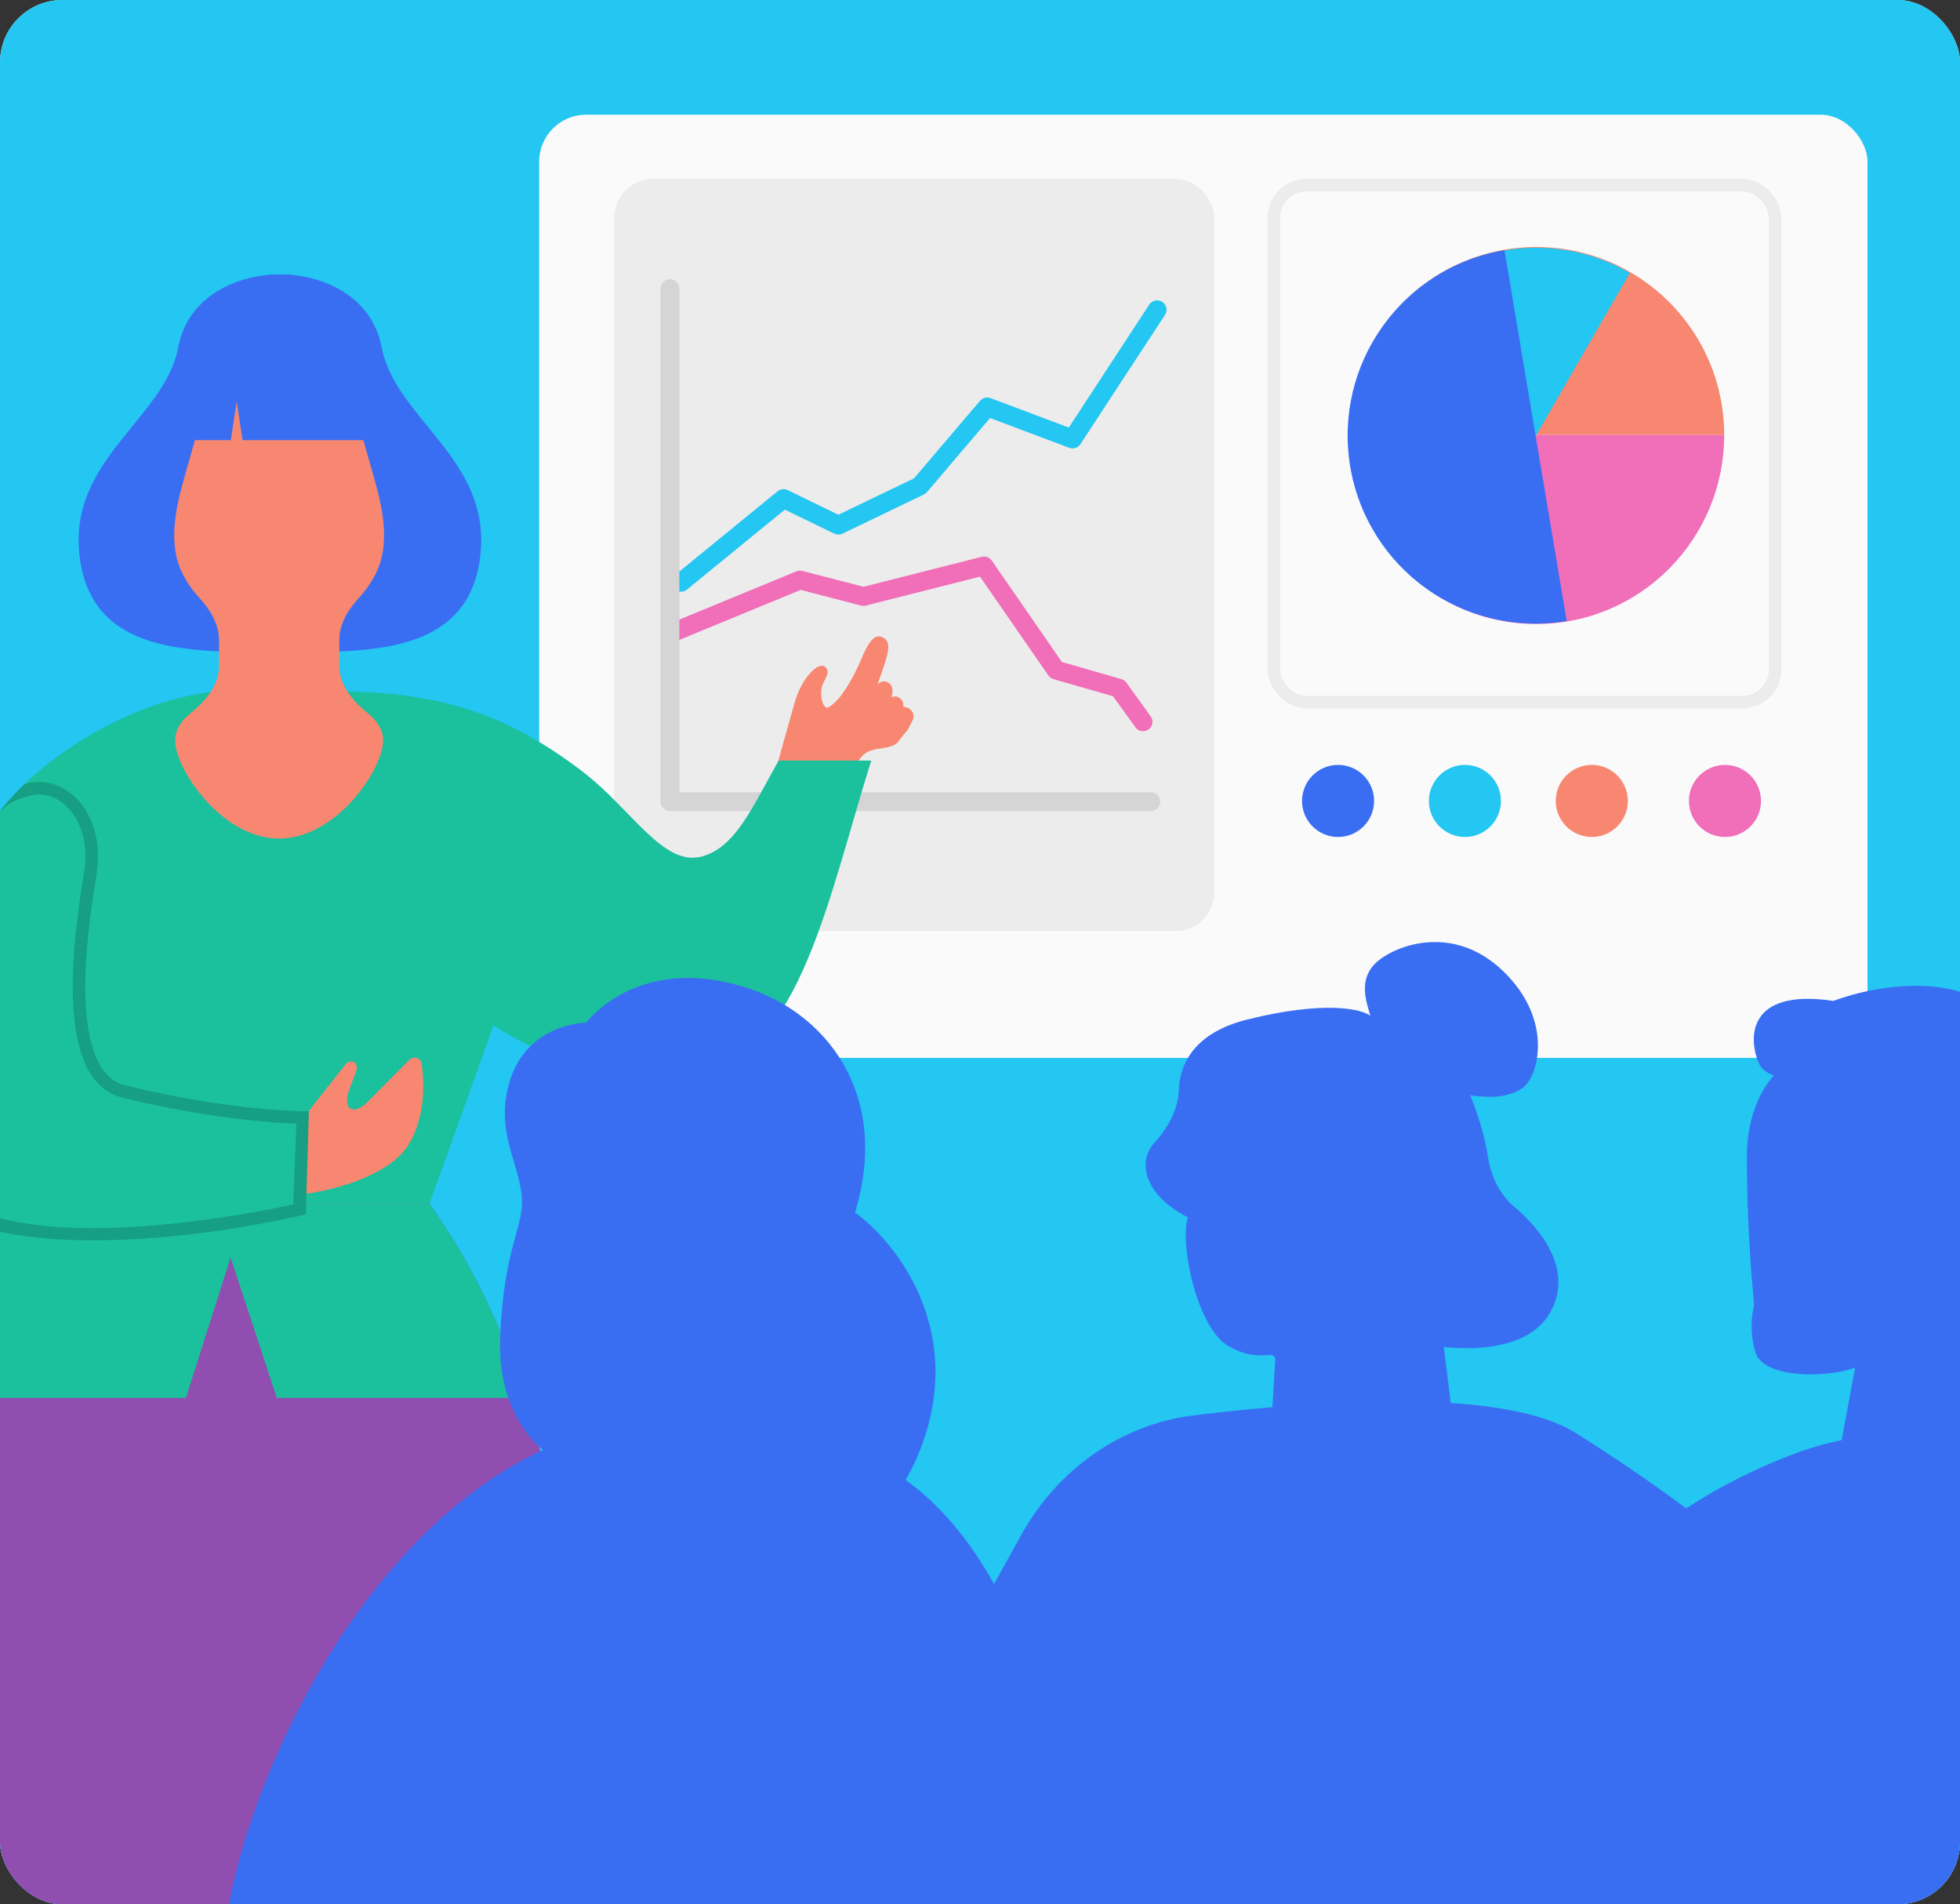 <?xml version="1.0" encoding="UTF-8"?> <svg xmlns="http://www.w3.org/2000/svg" width="628" height="610" viewBox="0 0 628 610" fill="none"><rect x="0" y="0" width="628" height="610" fill="#333333" stroke="none"/><g clip-path="url(#clip0_169_936)"><rect width="628" height="610" rx="20" fill="#ECECEC"></rect><g clip-path="url(#clip1_169_936)"><rect width="661" height="616.833" transform="translate(-27 -3.917)" fill="#24C6F2"></rect><rect x="172.755" y="36.737" width="425.61" height="302.143" rx="15.057" fill="#FAFAFA"></rect><rect x="198.854" y="59.322" width="188.212" height="236.896" rx="10.417" fill="#ECECEC" stroke="#ECECEC" stroke-width="4.015"></rect><path d="M214.915 202.866L256.322 185.801L276.649 191.071L315.295 181.284L338.382 214.66L358.458 220.432L366.237 231.223" stroke="#F16EB9" stroke-width="6.023" stroke-linecap="round" stroke-linejoin="round"></path><rect x="408.146" y="59.322" width="160.607" height="165.577" rx="10.417" stroke="#ECECEC" stroke-width="4.015"></rect><path d="M492.23 79.117C458.973 79.117 432.014 106.076 432.014 139.332L552.445 139.332C552.445 106.076 525.486 79.117 492.23 79.117Z" fill="#F78770"></path><path d="M492.23 199.894C525.486 199.894 552.445 172.78 552.445 139.333L432.015 139.333C432.015 172.78 458.974 199.894 492.23 199.894Z" fill="#F16EB9"></path><path d="M439.973 109.463C423.345 138.263 433.213 175.091 462.014 191.719L522.229 87.422C493.429 70.794 456.601 80.662 439.973 109.463Z" fill="#24C6F2"></path><path d="M432.636 149.506C438.14 182.303 469.189 204.429 501.987 198.925L482.055 80.155C449.258 85.659 427.132 116.708 432.636 149.506Z" fill="#396EF3"></path><circle cx="428.724" cy="256.569" r="11.544" fill="#396EF3"></circle><circle cx="469.377" cy="256.569" r="11.544" fill="#24C6F2"></circle><circle cx="510.031" cy="256.569" r="11.544" fill="#F78770"></circle><circle cx="552.692" cy="256.569" r="11.544" fill="#F16EB9"></circle><path d="M218.177 186.554L251.052 159.702L268.618 168.235L294.717 155.687L316.298 130.341L343.652 140.63L370.754 99.224" stroke="#24C6F2" stroke-width="6.023" stroke-linecap="round" stroke-linejoin="round"></path><path d="M214.664 92.448V256.82H368.747" stroke="#D5D5D6" stroke-width="6.023" stroke-linecap="round" stroke-linejoin="round"></path><path d="M87.892 208.874C59.998 208.991 29.868 209.118 25.636 179.158C22.978 160.341 32.893 148.199 42.371 136.594C48.922 128.572 55.264 120.806 57.102 111.268C60.42 94.04 76.754 88.735 86.321 88.019V87.931H93.062V88.019C102.629 88.735 118.963 94.04 122.282 111.268C124.119 120.806 130.461 128.572 137.012 136.594C146.49 148.199 156.405 160.341 153.747 179.158C149.515 209.118 119.385 208.991 91.491 208.874C90.89 208.871 90.29 208.869 89.692 208.867C89.093 208.869 88.493 208.871 87.892 208.874Z" fill="#396EF3"></path><path d="M249.295 244.021C245.903 249.951 245.029 257.573 245.029 257.573H257.12C257.12 257.573 271.88 253.694 274.39 245.527C276.899 237.36 284.93 241.512 287.964 237.36C290.998 233.209 290.159 235.411 292.424 230.675C293.338 228.762 291.943 226.708 289.828 226.472C289.689 226.457 289.552 226.45 289.415 226.451C289.583 225.267 289.252 224.304 288.191 223.566C287.367 222.993 286.529 222.953 285.624 223.39C286.282 221.084 286.136 219.418 284.338 218.537C283.216 217.988 282.196 218.249 281.161 219.231C282.376 216.077 283.217 213.354 283.698 211.798L283.798 211.474C284.95 207.756 285.177 205.151 282.646 204.102C280.115 203.052 278.28 205.6 276.021 210.995C273.761 216.39 269.59 224.244 265.607 226.472C263.592 227.843 262.344 221.938 263.606 219.231C264.867 216.525 265.858 215.162 264.603 213.908C262.846 211.398 257.074 216.417 254.565 225.2C252.055 233.984 249.295 244.021 249.295 244.021Z" fill="#F78770"></path><path d="M224.953 274.346C235.755 271.347 241.014 258.576 249.507 243.624H279.158C265.576 286.855 256.573 336.37 224.953 344.325C193.333 352.279 158.117 328.451 158.117 328.451L137.623 385.556H5.122L-0.536 260.529C14.156 240.759 47.783 221.436 73.38 221.436H106.254C138.637 221.436 161.099 227.558 186.809 247.283C202.484 259.31 212.559 277.787 224.953 274.346Z" fill="#1BC09D"></path><path d="M192.831 651.061C192.831 459.587 150.003 404.127 137.623 385.557H5.122C5.122 385.557 -53.851 421.693 -53.852 651.061H192.831Z" fill="#904EB0"></path><path d="M139.193 387.884C145.586 397.314 157.255 414.524 168.08 447.792H88.69L73.882 402.872L59.566 447.792H-29.856C-13.531 396.987 5.122 385.557 5.122 385.557H137.623C138.102 386.275 138.627 387.049 139.193 387.884Z" fill="#1BC09D"></path><path d="M120.246 184.031C118.805 186.816 116.999 189.38 114.891 191.661C111.432 195.405 108.71 200.011 108.71 205.108V213.304C108.71 219.466 112.944 224.525 117.749 228.382C120.928 230.934 122.765 233.946 122.765 237.173C122.765 246.372 107.845 268.615 89.441 268.615C71.036 268.615 56.117 246.372 56.117 237.173C56.117 233.946 57.953 230.934 61.132 228.382C65.937 224.525 70.172 219.466 70.172 213.304V205.108C70.172 200.011 67.449 195.405 63.99 191.661C61.883 189.38 60.077 186.816 58.635 184.031C53.568 174.241 56.289 162.659 59.31 152.057L62.464 140.991H73.969L75.839 128.585L77.709 140.991H116.417L119.571 152.057C122.592 162.659 125.314 174.241 120.246 184.031Z" fill="#F78770"></path><path d="M-0.536 260.53C11.122 243.16 33.04 255.892 28.859 280.414C23.512 311.777 22.188 345.377 39.753 349.671C73.631 357.952 96.969 357.952 96.969 357.952V385.557C96.969 385.557 -12.695 411.906 -29.76 368.241C-46.825 324.576 -12.194 277.899 -0.536 260.53Z" fill="#1BC09D"></path><path d="M110.52 341.189L96.969 358.339V382.545C105.674 381.551 124.661 376.967 130.971 366.583C136.139 358.078 136.094 347.344 135.074 340.687C134.8 338.9 132.725 338.208 131.317 339.342L117.296 353.435C113.051 357.199 109.767 355.442 111.856 349.231L114.241 342.747C114.891 340.07 112.131 338.955 110.52 341.189Z" fill="#F78770"></path><path d="M10.028 254.813C6.975 255.541 2.612 256.819 -0.399 260.333C-0.399 260.333 0.353 259.078 3.365 255.816C6.376 252.553 7.687 251.315 7.687 251.315C8.153 251.156 8.623 251.02 9.096 250.907C13.3 249.904 17.554 250.765 21.177 253.068C28.422 257.673 33.031 267.881 30.837 280.751C28.172 296.385 26.541 312.417 27.712 325.007C28.298 331.306 29.574 336.591 31.66 340.504C33.718 344.365 36.514 346.812 40.229 347.72C57.066 351.836 71.278 353.892 81.27 354.92C86.266 355.433 90.205 355.689 92.888 355.817C94.23 355.881 95.257 355.913 95.946 355.929C96.29 355.936 96.549 355.94 96.721 355.942C96.807 355.943 96.871 355.944 96.912 355.944L96.957 355.944L96.967 355.944H98.976L97.973 388.988L96.434 389.358L95.966 387.406C96.434 389.358 96.433 389.358 96.433 389.358L96.431 389.359L96.387 389.37L96.254 389.401C96.137 389.428 95.965 389.469 95.74 389.52C95.289 389.624 94.626 389.774 93.77 389.961C92.058 390.335 89.575 390.857 86.477 391.452C80.283 392.641 71.625 394.124 61.765 395.298C42.11 397.638 16.304 398.854 -3.16 393.838L-0.399 390.167C18.309 394.988 41.735 393.64 61.29 391.311C71.034 390.151 79.596 388.685 85.72 387.508C88.781 386.921 91.231 386.406 92.913 386.038C93.303 385.953 93.652 385.876 93.958 385.807L94.961 359.918C94.342 359.899 93.585 359.87 92.697 359.828C89.946 359.697 85.933 359.435 80.859 358.914C70.713 357.871 56.317 355.786 39.276 351.621C34.208 350.382 30.583 347.019 28.116 342.393C25.677 337.817 24.324 331.937 23.714 325.379C22.493 312.255 24.197 295.806 26.879 280.076C28.866 268.424 24.607 260.005 19.023 256.456C16.233 254.682 13.083 254.084 10.028 254.813Z" fill="#169F82"></path><path d="M380.588 389.913C377.874 399.458 383.912 425.751 393.572 431.144C397.329 433.241 400.5 434.633 406.888 434.023C407.835 433.932 408.665 434.693 408.608 435.643L405.138 493.236H470.278L461.612 423.453C461.678 423.428 457.08 407.389 452.469 399.108V360.928L392.115 355.214C386.558 368.911 382.545 383.029 380.588 389.913Z" fill="#396EF3"></path><path d="M367.127 374.378C368.031 382.878 377.392 388.675 381.959 390.511L391.103 358.044C400.259 371.895 415.289 369.552 421.66 366.65C423.292 371.397 432.476 377.529 436.864 380.002L443.257 427.564C457.374 432.09 487.87 436.913 496.92 420.003C503.863 407.03 494.444 394.318 484.937 386.339C480.348 382.486 477.608 376.394 476.734 370.466C475.653 363.129 472.855 355.129 471.04 350.874C475.04 351.313 482.167 352.358 487.766 348.576C492.913 345.1 498.041 326.734 481.465 310.934C464.89 295.134 445.607 303.405 440.412 308.854C435.145 314.379 437.988 321.364 439.057 325.375C436.233 323.206 424.376 320.416 399.543 326.615C382.826 330.787 377.955 340.662 377.702 349.3C377.531 355.169 374.183 361.417 370.179 365.711C368.119 367.921 366.745 370.792 367.127 374.378Z" fill="#396EF3"></path><path d="M604.824 543.937C591.181 520.417 540.647 481.168 504.51 458.833C481.215 444.435 421.835 448.601 382.576 453.379C358.952 456.254 338.723 470.91 327.197 491.73L249.044 632.909H307.953L345.409 622.851L364.536 632.909L448.249 636.003C468.661 634.972 514.91 630.897 536.613 622.851C563.742 612.793 621.876 573.336 604.824 543.937Z" fill="#396EF3"></path><path d="M559.719 370.684C559.719 342.104 580.588 333.558 591.022 332.857L622.324 340.213L635.889 385.394L639.019 478.91H586.848L595.196 433.728H563.893C562.502 424.622 559.719 399.264 559.719 370.684Z" fill="#396EF3"></path><path d="M576.533 465.107C609.909 453.062 632.997 465.107 632.997 465.107H658.593L682.935 674.399H480.921C486.526 646.376 497.986 580.845 498.99 542.902C499.994 504.958 543.157 477.153 576.533 465.107Z" fill="#396EF3"></path><path d="M580.142 344.58C575.628 345.622 565.973 346.247 563.473 340.413C560.348 333.12 559.306 316.452 587.435 320.619C601.325 315.41 632.232 309.993 644.734 329.995C660.361 354.998 657.236 387.293 636.399 406.045L625.959 386.98C624.948 397.466 622.843 411.493 619.731 419.588C615.565 430.423 603.06 435.215 593.684 438.341C584.307 441.466 564.931 441.466 562.431 433.132C559.305 422.714 561.389 406.045 579.1 403.962C593.268 402.295 601.672 411.601 604.103 416.463C602.436 405.629 613.827 395.28 619.731 391.46V375.607L612.438 362.29L610.354 344.58H580.142Z" fill="#396EF3"></path><path d="M635.686 374.278C629.683 371.766 626.753 376.022 626.038 378.464L624.966 387.884L631.398 404.629C642.119 398.349 643.191 377.418 635.686 374.278Z" fill="#396EF3"></path><path d="M160.255 428.59C159.336 452.462 172.123 464.551 178.631 467.611L200.451 511.223C224.187 513.136 276.024 507.091 293.482 467.611C310.939 428.131 287.739 398.368 273.957 388.421C285.442 350.548 264.746 324.151 238.33 316.117C203.874 305.638 187.817 327.594 187.817 327.594C187.817 327.594 167.122 327.594 162.527 349.4C159.601 363.291 165.973 372.354 167.122 382.683C168.27 393.012 161.404 398.75 160.255 428.59Z" fill="#396EF3"></path><path d="M184.35 434.587C169.543 432.753 172.011 379.592 175.095 353.24C212.112 314.744 242.96 339.491 253.757 356.677L256.07 480.416H201.702L213.27 426.566C209.799 430.004 199.156 436.42 184.35 434.587Z" fill="#396EF3"></path><path d="M215.653 345.82C199.994 363.248 179.192 357.668 170.748 352.7V345.82L193.776 329.768L226.016 318.302L264.013 345.82L266.315 398.563L268.618 451.305L250.196 439.84L242.136 383.657C221.871 383.657 216.037 358.432 215.653 345.82Z" fill="#396EF3"></path><path d="M216.672 454.818C129.592 454.818 75.805 568.917 71.372 623.958L352.937 623.958C330.101 499.236 303.751 454.818 216.672 454.818Z" fill="#396EF3"></path></g></g><defs><clipPath id="clip0_169_936"><rect width="628" height="610" rx="20" fill="white"></rect></clipPath><clipPath id="clip1_169_936"><rect width="661" height="616.833" fill="white" transform="translate(-27 -3.917)"></rect></clipPath></defs></svg> 